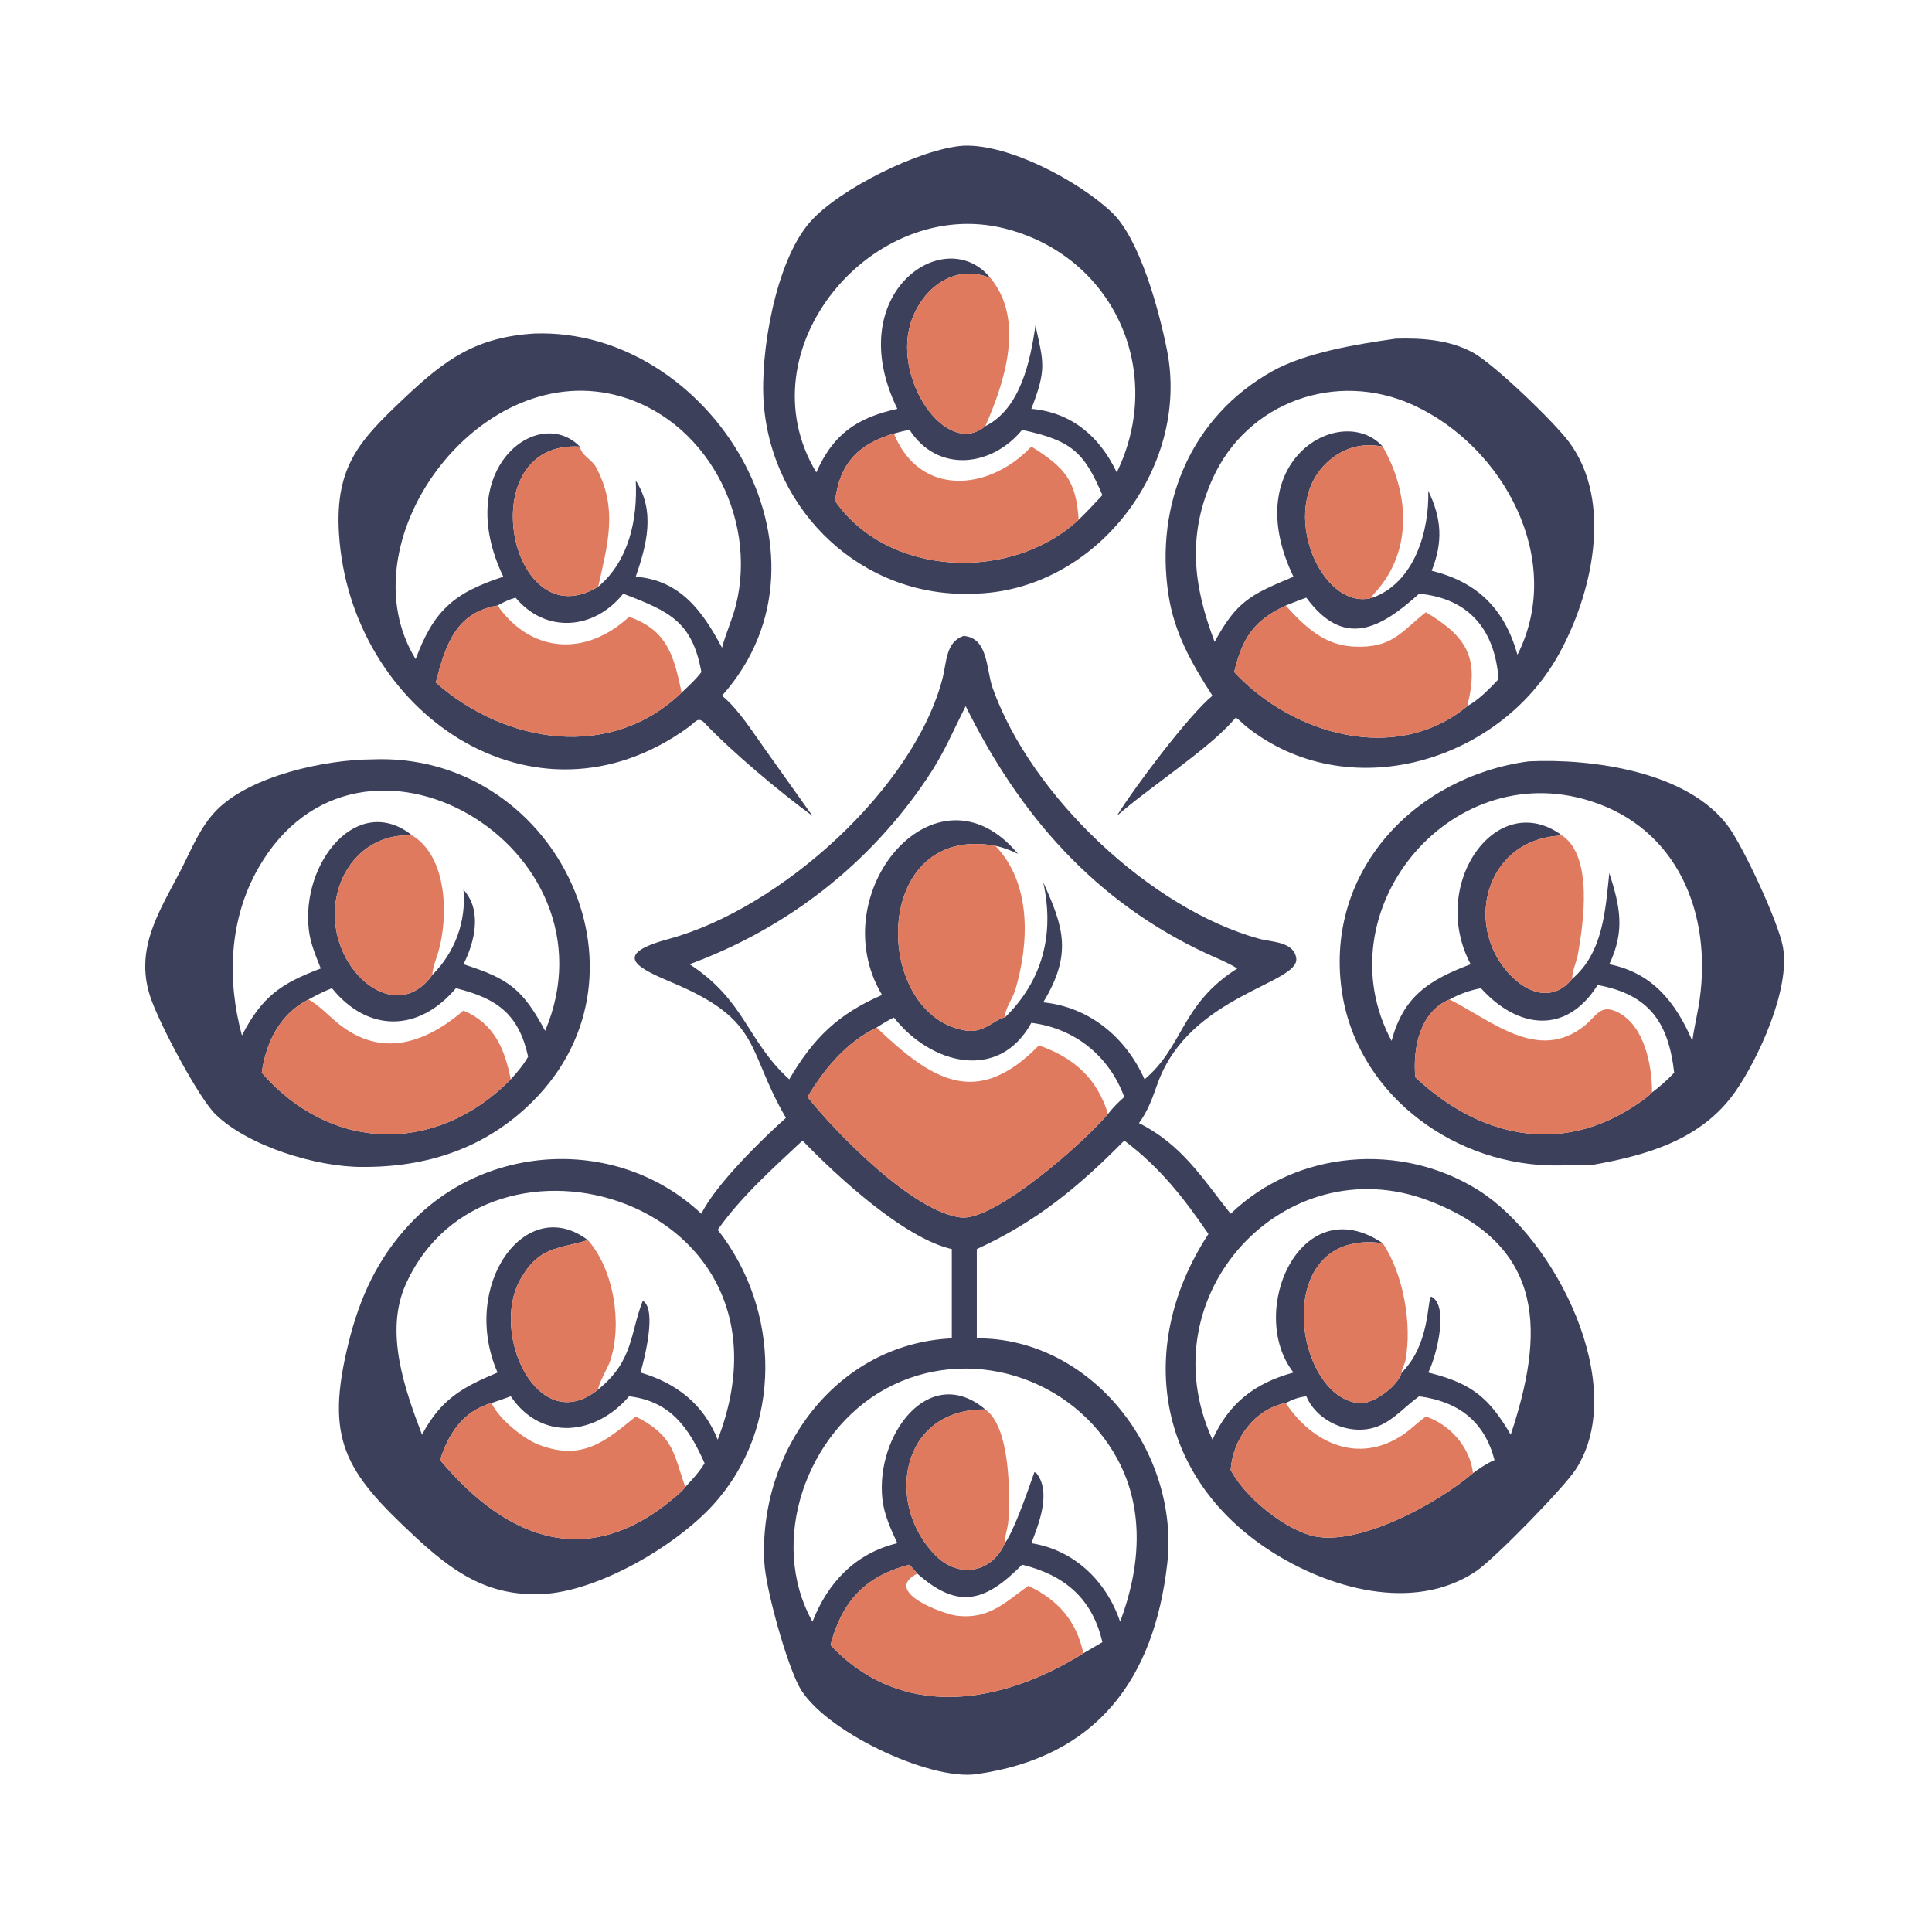 <?xml version="1.0" encoding="UTF-8"?> <svg xmlns="http://www.w3.org/2000/svg" xmlns:xlink="http://www.w3.org/1999/xlink" width="1024" height="1024" viewBox="0 0 1024 1024"><path fill="#3D405B" transform="scale(2 2)" d="M257.703 157.337C228.644 158.448 204.611 135.742 202.399 106.983C201.364 93.533 205.534 69.3 214.623 58.889C222.282 50.117 243.963 39.363 255.329 38.615C267.458 38.112 286.072 48.109 294.698 56.334C302.04 63.335 307.125 82.064 309.263 92.774C315.549 124.27 289.973 156.973 257.703 157.337ZM262.481 73.684C253.33 69.944 245.089 75.742 241.746 84.429C235.839 99.784 250.693 121.7 261.119 112.935C270.456 108.327 273.085 95.546 274.399 86.252C276.579 96.108 277.407 97.779 273.319 108.345C283.964 109.31 291.391 115.606 295.953 125.195C308.939 98.492 295.196 67.93 266.381 60.581C231.318 51.638 196.71 92.531 216.329 125.195C220.761 115.21 226.841 110.781 237.806 108.345C222.804 77.682 250.534 58.865 262.481 73.684ZM236.891 114.899C227.344 117.702 222.46 122.972 221.315 132.761C235.412 153.016 268.008 154.278 285.852 137.731C288.033 135.647 290.083 133.416 292.142 131.212C287.224 119.662 283.881 116.75 270.866 113.922C262.963 123.601 248.64 125.602 241.042 113.922C239.626 114.168 238.273 114.514 236.891 114.899Z"></path><path fill="#E07A5F" transform="scale(2 2)" d="M261.119 112.935C250.693 121.7 235.839 99.784 241.746 84.429C245.089 75.742 253.33 69.944 262.481 73.684C271.696 84.772 266.192 101.437 261.119 112.935Z"></path><path fill="#3D405B" transform="scale(2 2)" d="M186.719 191.594C185.008 189.78 184.222 191.422 182.645 192.575C141.561 222.605 92.678 188.61 89.827 141.309C88.749 123.425 95.511 116.493 107.213 105.439C118.138 95.118 126.179 89.352 141.687 88.385C188.202 86.831 225.097 146.42 191.341 184.375C195.636 187.867 199.445 193.941 202.662 198.441L215.318 216.236C206.631 209.877 193.826 199.128 186.719 191.594ZM133.385 152.836C119.742 124.4 142.617 107.054 153.66 118.352C124.55 116.599 134.91 169.913 158.536 155.476C166.715 148.61 168.998 137.539 168.475 127.34C173.73 135.512 171.405 144.3 168.475 152.836C180.243 153.713 186.229 162.008 191.341 171.652C192.346 167.836 194.044 164.246 195.011 160.405C200.908 136.997 186.834 110.541 162.98 104.657C126.236 95.594 91.205 143.951 110.152 174.669C114.903 162.014 119.983 157.177 133.385 152.836ZM131.855 160.48C120.671 162.317 117.985 171.239 115.487 180.879C133.989 197.204 161.906 201.628 180.636 183.531C182.428 181.871 184.414 180.07 185.871 178.106C183.46 164.759 177.461 162.026 165.152 157.337C157.494 166.918 144.678 168.001 136.625 158.389C134.853 158.875 133.441 159.575 131.855 160.48Z"></path><path fill="#3D405B" transform="scale(2 2)" d="M321.316 184.375C315.822 175.846 311.199 167.803 309.649 157.572C305.997 133.46 315.7 110.376 337.189 98.369C346.16 93.357 359.774 91.193 369.92 89.749C376.864 89.559 384.039 90.044 390.278 93.394C395.783 96.35 411.979 111.893 415.956 117.337C427.574 133.234 421.848 157.703 413.035 173.511C397.02 202.235 356.959 213.843 330.241 192.512C329.309 191.768 328.511 190.78 327.475 190.194L327.073 190.64C320.518 198.376 304.341 208.815 295.953 216.236C300.741 208.503 315.214 189.292 321.316 184.375ZM342.784 152.836C327.841 121.755 355.776 106.471 366.443 118.352C361.84 117.49 357.7 118.18 353.802 120.86C337.132 132.323 349.768 162.502 363.745 158.389C374.847 154.392 378.81 140.692 378.5 130.057C382.051 137.406 382.453 143.542 379.408 151.264C391.477 154.204 398.737 161.364 402.144 173.509C414.785 148.536 398.624 118.375 374.512 107.342C354.166 98.031 330.458 106.496 321.296 126.98C314.586 141.979 316.251 155.272 321.888 170.099C327.766 159.239 331.564 157.533 342.784 152.836ZM340.734 160.48C332.027 164.543 329.189 169.355 327.073 178.106C342.542 194.769 370.155 202.678 388.829 187.135C392.003 185.387 394.639 182.606 397.118 180.014C396.222 167.094 389.439 158.593 376.089 157.337C365.79 166.629 356.183 171.941 346.192 158.389C344.349 159.017 342.544 159.765 340.734 160.48Z"></path><path fill="#E07A5F" transform="scale(2 2)" d="M221.315 132.761C222.46 122.972 227.344 117.702 236.891 114.899C243.676 131.642 261.978 130.345 273.319 118.352C282.21 123.863 285.202 127.391 285.852 137.731C268.008 154.278 235.412 153.016 221.315 132.761Z"></path><path fill="#E07A5F" transform="scale(2 2)" d="M366.443 118.352C373.338 130.371 374.489 145.505 364.847 156.57C364.48 156.992 363.471 157.826 363.745 158.389C349.768 162.502 337.132 132.323 353.802 120.86C357.7 118.18 361.84 117.49 366.443 118.352Z"></path><path fill="#E07A5F" transform="scale(2 2)" d="M153.66 118.352C154.154 120.819 156.826 121.714 157.941 123.786C163.914 134.887 160.967 144.353 158.536 155.476C134.91 169.913 124.55 116.599 153.66 118.352Z"></path><path fill="#E07A5F" transform="scale(2 2)" d="M115.487 180.879C117.985 171.239 120.671 162.317 131.855 160.48C140.9 173.304 155.398 173.95 166.709 163.459C176.891 166.985 178.614 173.944 180.636 183.531C161.906 201.628 133.989 197.204 115.487 180.879Z"></path><path fill="#E07A5F" transform="scale(2 2)" d="M327.073 178.106C329.189 169.355 332.027 164.543 340.734 160.48C345.735 165.977 350.799 170.93 358.655 171.35C369.108 171.909 371.348 167.283 377.892 162.246C388.959 168.896 392.039 174.444 388.829 187.135C370.155 202.678 342.542 194.769 327.073 178.106Z"></path><path fill="#3D405B" transform="scale(2 2)" d="M208.284 296.245C197.719 278.196 202.188 270.577 178.482 260.537C169.585 256.769 161.285 253.152 177.176 248.851C206.933 240.797 242.323 208.82 249.814 179.656C250.883 175.496 250.605 170.157 255.329 168.53C261.952 168.968 261.313 177.442 263.058 182.334C273.284 211.013 304.976 240.893 333.698 248.787C337.013 249.699 342.876 249.504 343.519 253.923C344.506 260.703 315.325 263.606 306.85 286.949C305.439 290.836 304.322 294.268 301.841 297.636C313.239 303.368 318.53 312.121 325.937 321.412L326.14 321.662C343.621 304.747 371.44 302.558 391.867 315.464C412.215 328.32 431.83 367.159 417.659 389.303C414.523 394.205 395.926 413.233 391.098 416.448C374.508 427.494 351.906 420.896 336.495 410.893C306.352 391.327 300.91 356.59 320.249 327.015C313.67 317.408 307.364 309.339 297.943 302.263C285.856 314.528 274.6 323.821 258.859 331.023L258.859 354.676C289.201 354.497 312.738 384.717 309.32 414.498C305.828 444.936 290.726 465.641 258.859 470.156C246.351 472.022 217.887 458.526 211.746 446.891C208.354 440.464 202.956 421.222 202.562 414.118C200.929 384.657 221.474 356.138 252.239 354.676L252.239 331.023C239.406 328.098 221.407 311.332 212.679 302.263C204.845 309.601 196.413 317.102 190.2 325.906C206.884 347.076 207.577 378.361 188.985 398.796C179.068 409.696 158.411 421.854 143.493 422.452C129.078 423.03 119.919 416.467 109.842 407.099C91.284 389.846 86.04 381.416 92.395 355.76C95.359 343.795 100.08 333.475 108.602 324.384C128.93 302.699 164.054 301.131 185.871 321.662C189.474 314.169 201.823 301.971 208.284 296.245ZM263.797 224.151C230.585 218.065 230.99 269.318 256.082 273.129C260.879 273.857 263.977 269.807 266.303 269.651C276.307 259.865 279.5 247.544 276.461 233.826C282.007 245.915 284.119 252.98 276.461 265.626C288.688 266.874 298.359 274.871 303.315 286.039C313.707 277.292 312.896 266.167 327.89 256.655C325.412 255.085 322.685 254.044 320.031 252.818C290.157 239.023 270.132 215.946 255.916 187.135C252.332 194.165 250.381 199.256 245.774 206.136C230.374 229.138 208.554 246.01 182.752 255.532C197.513 265.148 197.87 275.745 209.161 286.039C215.513 275.144 222.08 268.723 233.751 263.673C217.659 236.766 248.145 200.314 269.796 226.311C267.809 225.333 265.971 224.61 263.797 224.151ZM232.313 272.319C224.394 276.151 218.389 283.272 214.004 290.714C221.425 300.088 241.898 321.173 254.651 322.644C263.55 323.67 287.192 302.865 293.625 295.207C294.94 293.557 296.351 292.097 297.943 290.714C293.952 279.9 284.918 272.524 273.319 271.06C264.668 286.834 246.62 282.034 236.891 269.651C235.281 270.434 233.809 271.338 232.313 272.319ZM131.855 363.735C121.825 340.709 139.273 316.142 155.786 328.631L155.351 328.768C147.833 331.068 142.764 330.298 137.839 339.168C129.83 353.591 142.635 381.165 158.536 368.214C167.912 360.608 166.907 353.519 170.335 344.72C174.204 346.891 170.727 360.338 169.734 363.735C179.261 366.544 186.419 372.082 190.2 381.534C214.669 317.958 128.935 292.589 107.524 340.376C101.86 353.015 107.236 368.098 111.837 380.211C116.834 370.877 122.357 367.725 131.855 363.735ZM342.784 363.735C330.314 347.797 344.602 314.749 366.443 329.466C336.628 325.328 342.559 370.121 360.128 371.85C363.872 372.219 370.445 367.397 371.457 363.735C378.963 356.369 378.157 344.77 379.255 343.598C384.204 345.929 380.551 359.786 378.5 363.735L379.259 363.927C390.251 366.753 394.715 370.622 400.359 380.211C409.105 353.881 410.174 330.218 378.646 318.196C340.603 303.69 303.751 343.086 321.316 381.534C325.66 371.876 332.436 366.584 342.784 363.735ZM340.734 371.825C332.484 373.406 326.679 381.414 326.14 389.567C329.862 396.581 339.426 404.456 347.035 406.806C359.012 410.504 380.983 398.476 390.362 390.376C392.22 389.049 393.958 387.837 396.067 386.928C393.388 376.743 386.638 371.462 376.089 370.037C372.5 372.576 369.678 376.034 365.557 377.825C358.543 380.874 349.171 377.071 346.192 370.037C344.077 370.308 342.593 370.84 340.734 371.825ZM130.256 371.825C122.714 373.997 118.855 379.884 116.636 386.928C134.612 408.391 156.094 416.246 178.951 396.691C179.848 395.924 180.913 395.058 181.587 394.088C183.461 392.121 185.308 390.1 186.719 387.767C182.618 378.497 177.758 371.344 166.709 370.037C157.839 380.408 143.466 382.035 135.358 370.037C133.675 370.672 131.954 371.231 130.256 371.825ZM261.119 373.521C238.465 373.295 234.327 398.89 248.21 412.472C254.142 418.275 262.838 416.885 266.303 408.964C269.211 405.027 273.996 390.263 274.12 390.152L274.585 390.301C278.711 395.312 275.315 403.8 273.319 408.964C284.652 410.742 293.213 419.001 296.844 429.769C302.102 415.835 303.5 400.348 296.188 386.766C284.396 364.86 256.571 356.098 234.667 368.071C213.812 379.469 203.395 408.432 215.318 429.769C219.337 419.442 226.664 411.627 237.806 408.964C236.049 405.209 234.281 401.366 233.834 397.197C232.02 380.272 246.268 361.052 261.119 373.521ZM243.107 417.032L241.042 414.657C229.164 417.696 223.094 424.508 220.091 435.953C239.141 456.22 265.571 451.605 287.111 438.132L292.142 435.188C289.511 423.776 282.312 417.457 270.866 414.657C261.151 424.487 253.984 426.672 243.107 417.032Z"></path><path fill="#3D405B" transform="scale(2 2)" d="M95.987 309.252C83.945 309.293 65.864 303.785 57.145 295.344C52.671 291.013 42.015 270.988 39.741 263.888C35.708 251.297 42.292 241.418 47.814 230.786C50.705 225.219 52.946 219.228 57.428 214.681C66.37 205.607 86.063 201.307 98.633 201.245C146.534 199.17 175.835 257.427 141.084 291.964C128.665 304.306 113.246 309.348 95.987 309.252ZM85.012 256.655C83.715 253.376 82.288 250.094 81.86 246.564C79.674 228.572 94.844 209.848 109.291 221.438C97.731 220.662 89.395 229.776 88.766 241.002C87.835 257.621 104.934 271.943 114.589 258.338C120.582 252.36 123.591 244.186 122.826 235.749L123.323 236.372C127.698 241.826 125.71 249.847 122.826 255.532C134.833 259.378 138.427 262.034 144.468 273.179C165.07 224.505 95.168 183.194 68.427 230.113C60.729 243.618 60.101 259.61 64.11 274.392C69.429 264.172 74.301 260.683 85.012 256.655ZM81.775 264.866C74.206 268.623 70.48 276.256 69.37 284.283C87.813 305.476 115.702 305.988 135.358 286.039C137.083 284.135 138.687 282.272 139.958 280.027C137.479 268.832 131.859 264.622 120.827 261.884C110.933 273.581 97.515 273.666 87.963 261.884C85.843 262.705 83.772 263.78 81.775 264.866Z"></path><path fill="#3D405B" transform="scale(2 2)" d="M421.751 308.757C417.911 308.671 414.066 308.956 410.223 308.828C383.857 307.955 359.173 289.116 355.523 262.127C351.278 230.735 375 205.811 405.121 201.766C421.809 200.969 447.431 204.408 458.106 219.15C462.126 224.701 471.237 244.251 472.478 250.885C474.578 262.114 465.811 280.837 459.852 289.325C450.884 302.1 436.356 306.198 421.751 308.757ZM389.738 255.532C378.477 234.407 396.681 208.591 414.009 221.438C393.303 222.104 387.279 246.435 401.271 259.385C406.061 263.818 412.119 264.959 416.651 259.396C424.84 252.464 425.442 241.21 426.484 231.372C429.37 240.3 430.67 246.713 426.484 255.532C437.832 257.803 444.032 265.516 448.493 275.849C448.972 272.168 449.903 268.546 450.424 264.867C453.641 242.133 444.651 219.549 421.359 212.246C383.859 200.488 350.518 241.797 368.785 275.849C371.895 264.125 378.567 259.736 389.738 255.532ZM384.161 264.866C376.217 268.11 374.379 277.91 375.07 285.477C392.1 301.458 413.518 306.158 433.389 292.92C434.856 291.943 436.615 290.783 437.811 289.487C439.858 288.017 441.935 286.104 443.677 284.283C442.17 271.063 437.16 263.56 423.385 261.037C414.984 274.433 402.065 272.526 392.469 261.884C389.409 262.469 386.899 263.366 384.161 264.866Z"></path><path fill="#E07A5F" transform="scale(2 2)" d="M109.291 221.438C118.597 227.119 118.838 242.983 116.195 252.143C115.635 254.084 114.652 256.331 114.589 258.338C104.934 271.943 87.835 257.621 88.766 241.002C89.395 229.776 97.731 220.662 109.291 221.438Z"></path><path fill="#E07A5F" transform="scale(2 2)" d="M414.009 221.438C422.235 227.063 419.613 244.692 418.165 252.881C417.814 254.862 416.58 257.471 416.651 259.396C412.119 264.959 406.061 263.818 401.271 259.385C387.279 246.435 393.303 222.104 414.009 221.438Z"></path><path fill="#E07A5F" transform="scale(2 2)" d="M266.303 269.651C263.977 269.807 260.879 273.857 256.082 273.129C230.99 269.318 230.585 218.065 263.797 224.151C273.394 234.216 272.766 249.896 269.043 262.394C268.38 264.62 266.256 267.382 266.303 269.651Z"></path><path fill="#E07A5F" transform="scale(2 2)" d="M69.37 284.283C70.48 276.256 74.206 268.623 81.775 264.866C84.806 266.619 86.934 269.051 89.612 271.221C101.16 280.584 112.916 276.313 122.826 267.81C131.002 271.275 133.742 277.959 135.358 286.039C115.702 305.988 87.813 305.476 69.37 284.283Z"></path><path fill="#E07A5F" transform="scale(2 2)" d="M375.07 285.477C374.379 277.91 376.217 268.11 384.161 264.866C395.356 270.522 407.619 281.597 419.827 271.888C423.074 269.306 424.075 266.002 428.561 268.173C435.793 271.672 437.793 282.206 437.811 289.487C436.615 290.783 434.856 291.943 433.389 292.92C413.518 306.158 392.1 301.458 375.07 285.477Z"></path><path fill="#E07A5F" transform="scale(2 2)" d="M214.004 290.714C218.389 283.272 224.394 276.151 232.313 272.319C246.91 286.186 258.777 293.983 275.311 277.043C284.608 280.248 290.799 285.895 293.625 295.207C287.192 302.865 263.55 323.67 254.651 322.644C241.898 321.173 221.425 300.088 214.004 290.714Z"></path><path fill="#E07A5F" transform="scale(2 2)" d="M155.786 328.631C162.614 336.302 165.01 350.733 161.714 360.63C161.089 362.507 158.535 366.743 158.536 368.214C142.635 381.165 129.83 353.591 137.839 339.168C142.764 330.298 147.833 331.068 155.351 328.768L155.786 328.631Z"></path><path fill="#E07A5F" transform="scale(2 2)" d="M366.443 329.466C371.884 337.572 374.294 350.897 372.442 360.594C372.236 361.677 371.45 362.629 371.457 363.735C370.445 367.397 363.872 372.219 360.128 371.85C342.559 370.121 336.628 325.328 366.443 329.466Z"></path><path fill="#E07A5F" transform="scale(2 2)" d="M326.14 389.567C326.679 381.414 332.484 373.406 340.734 371.825C347.918 382.61 360.047 388.04 371.728 380.276C373.898 378.834 375.732 376.889 377.892 375.398C384.304 377.53 389.583 383.574 390.362 390.376C380.983 398.476 359.012 410.504 347.035 406.806C339.426 404.456 329.862 396.581 326.14 389.567Z"></path><path fill="#E07A5F" transform="scale(2 2)" d="M116.636 386.928C118.855 379.884 122.714 373.997 130.256 371.825C132.218 376.072 138.781 381.375 142.896 382.918C154.3 387.195 160.317 382.058 168.475 375.398C178.48 380.407 178.505 385.089 181.587 394.088C180.913 395.058 179.848 395.924 178.951 396.691C156.094 416.246 134.612 408.391 116.636 386.928Z"></path><path fill="#E07A5F" transform="scale(2 2)" d="M266.303 408.964C262.838 416.885 254.142 418.275 248.21 412.472C234.327 398.89 238.465 373.295 261.119 373.521C267.744 378.192 267.682 395.85 267.234 402.953C267.108 404.96 266.248 406.982 266.303 408.964Z"></path><path fill="#E07A5F" transform="scale(2 2)" d="M243.107 417.032C233.671 421.754 249.85 427.768 253.744 428.205C262.119 429.144 266.403 424.626 272.497 420.261C280.463 424.003 285.26 429.59 287.111 438.132C265.571 451.605 239.141 456.22 220.091 435.953C223.094 424.508 229.164 417.696 241.042 414.657L243.107 417.032Z"></path></svg> 